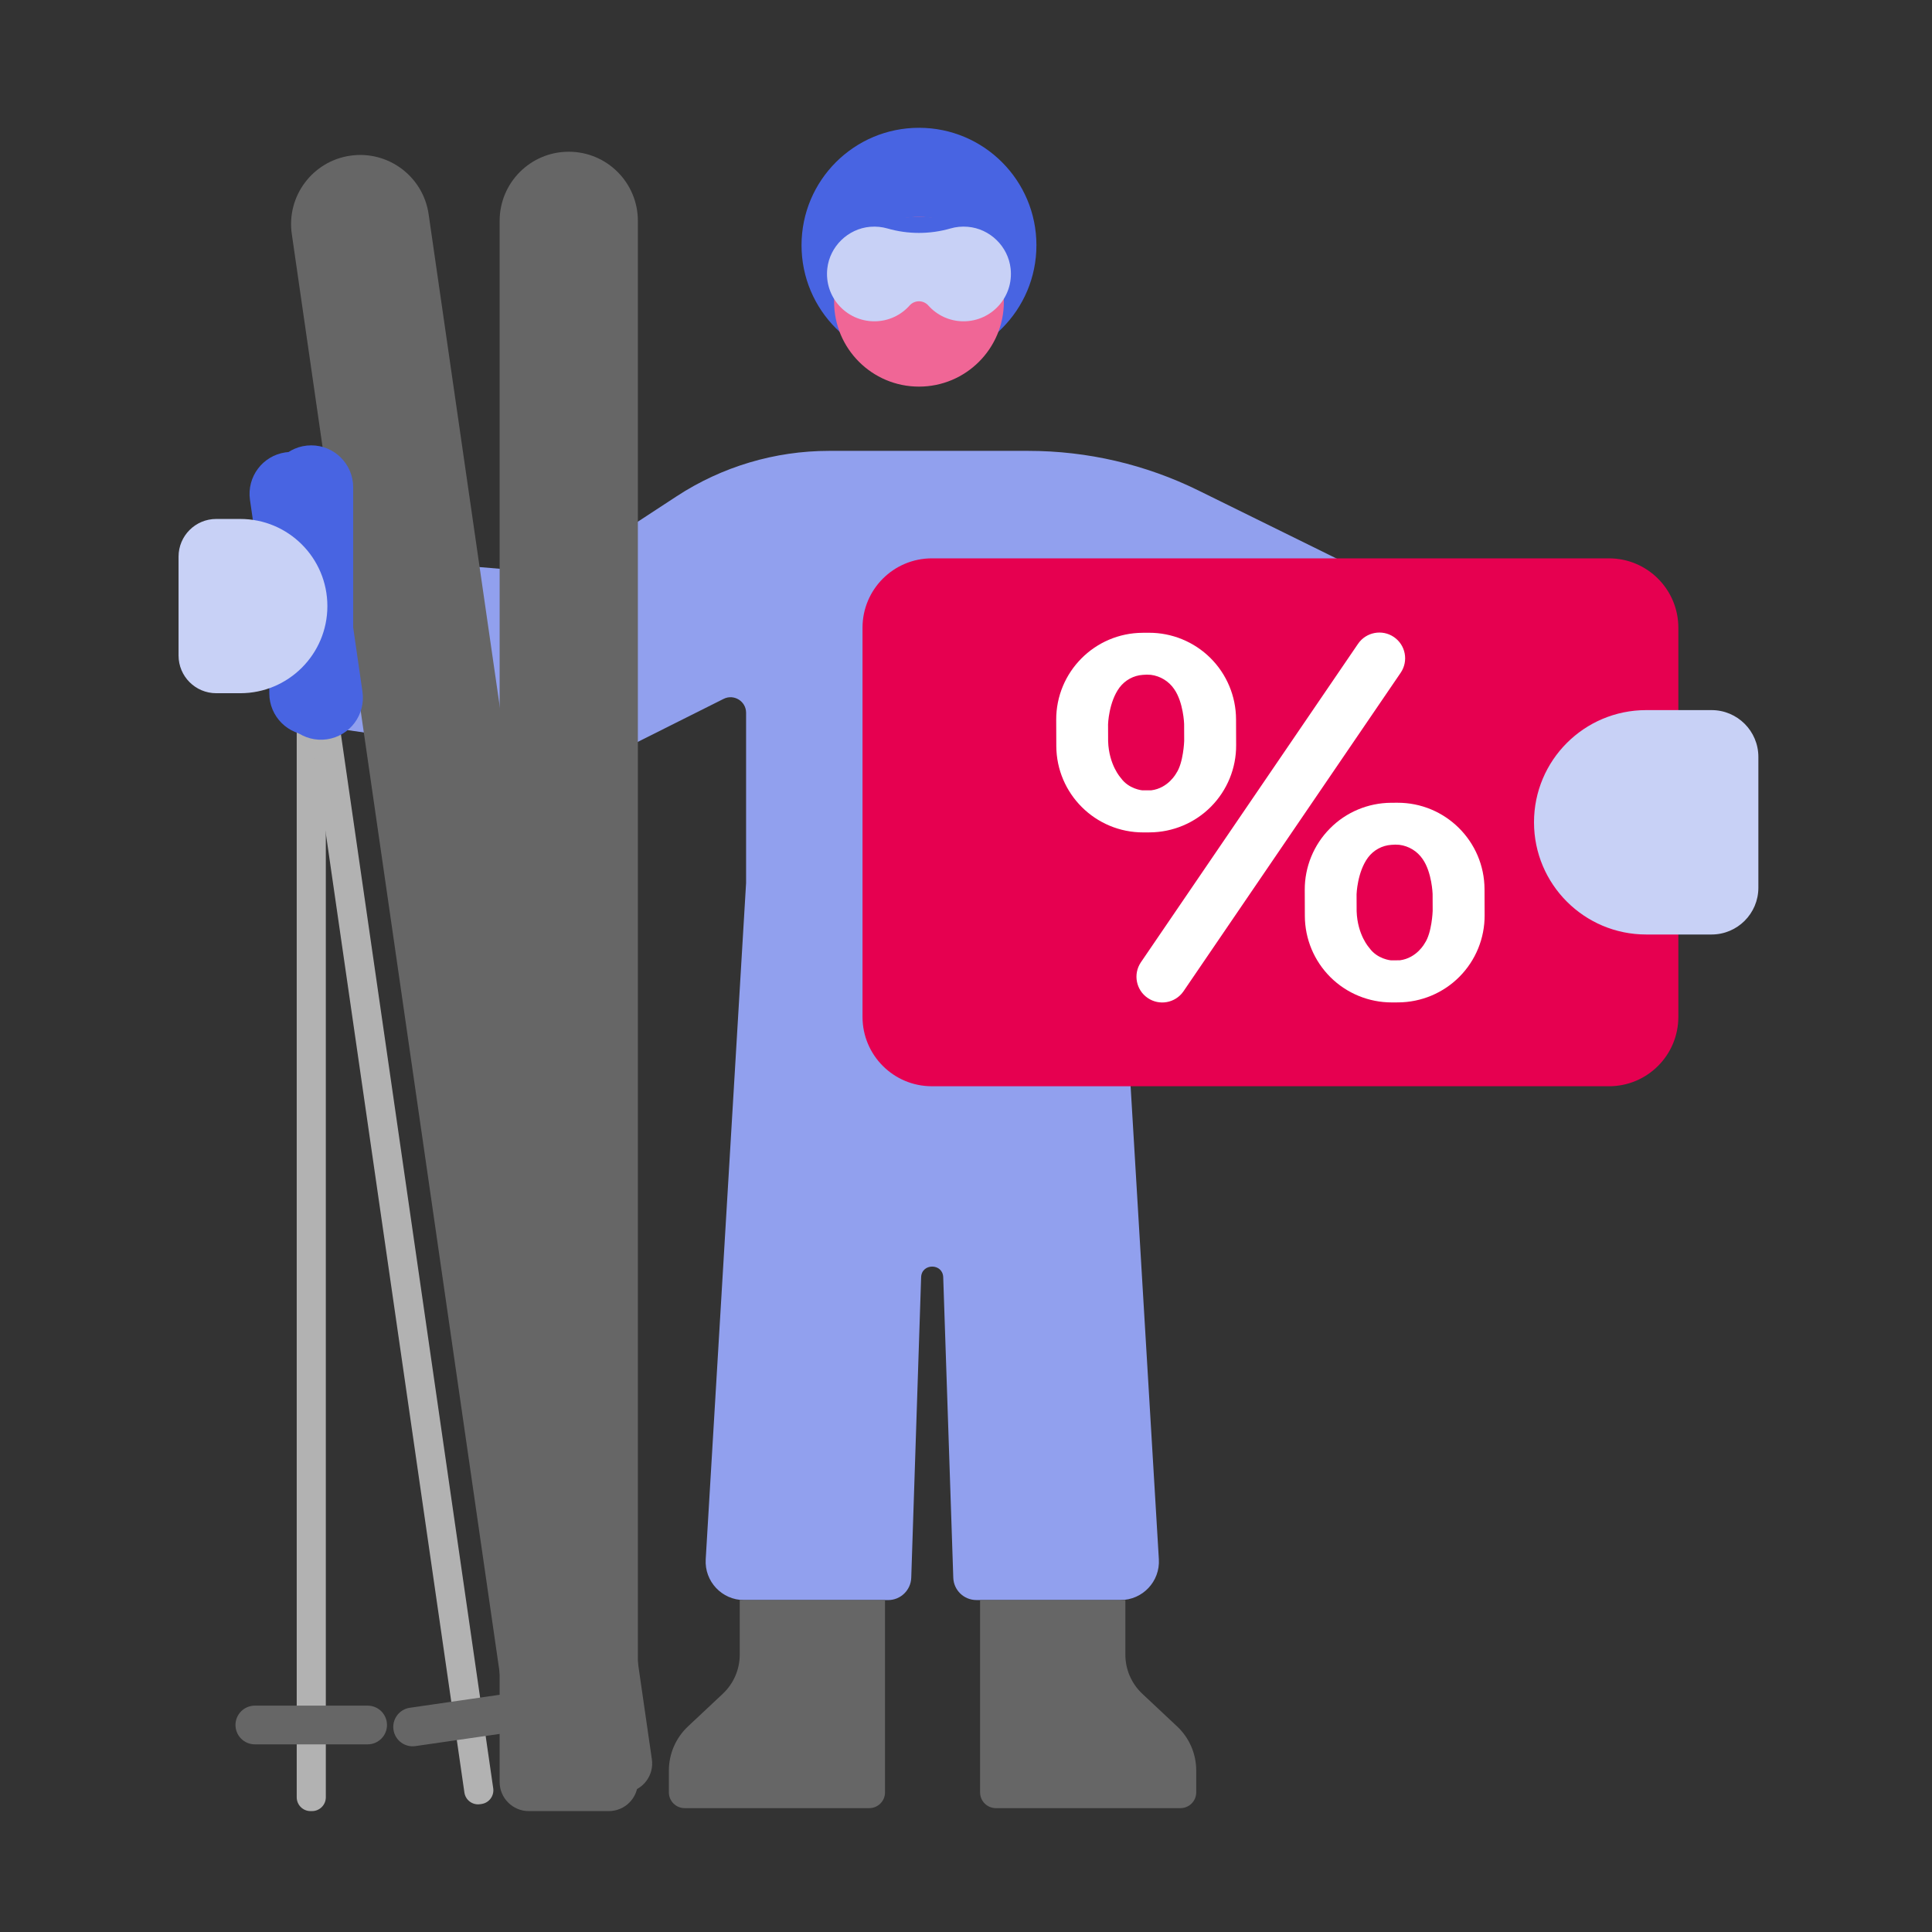 <?xml version="1.0" encoding="utf-8"?>
<!-- Generator: Adobe Illustrator 27.7.0, SVG Export Plug-In . SVG Version: 6.00 Build 0)  -->
<svg version="1.1" id="Ebene_1" xmlns="http://www.w3.org/2000/svg" xmlns:xlink="http://www.w3.org/1999/xlink" x="0px" y="0px"
	 viewBox="0 0 620 620" style="enable-background:new 0 0 620 620;" xml:space="preserve">
<rect x="0" y="0" width="620" height="620" fill="#333333" stroke="none"/>
<style type="text/css">
	.st0{fill:#4864E2;}
	.st1{fill:#91A0EE;}
	.st2{fill:#666666;}
	.st3{fill:#B2B2B2;}
	.st4{fill-rule:evenodd;clip-rule:evenodd;fill:#E60050;}
	.st5{fill-rule:evenodd;clip-rule:evenodd;fill:#FFFFFF;}
	.st6{fill:#C8D1F6;}
	.st7{fill:#F06696;}
</style>
<g>
	<circle class="st0" cx="294.91" cy="78.7" r="37.69"/>
</g>
<g>
	<path class="st1" d="M421.87,241.07l61.29,33.07l5.45-65.5l-104-51.23c-16.99-8.37-35.67-12.72-54.61-12.72h-63.95
		c-17.38,0-34.39,5.07-48.93,14.59l-37.95,24.83l-71.87-6.05c-5.62-0.47-10.52,3.8-10.82,9.43l-1.88,35.19
		c-0.28,5.17,3.44,9.7,8.57,10.43l70.71,10.11c10.4,1.49,21-0.24,30.39-4.94l27.94-14c3.31-1.66,7.22,0.75,7.22,4.46v54.6
		l-12.96,217.07c-0.42,7.09,5.21,13.07,12.31,13.07h46.24c4,0,7.27-3.17,7.41-7.17l3.17-96.42c0.15-4.57,6.94-4.57,7.09,0
		l3.23,96.42c0.13,3.99,3.41,7.16,7.41,7.16h46.25c7.1,0,12.73-5.98,12.31-13.07l-12.96-217.07l-0.11-0.08v-65.08
		c0-3.69,3.86-6.1,7.18-4.48L421.87,241.07z"/>
</g>
<g>
	<path class="st2" d="M201.28,575.17l-25.41,3.67c-5.11,0.74-9.85-2.81-10.59-7.91L93.64,75.09c-1.75-12.13,6.66-23.38,18.78-25.13
		l0,0c12.13-1.75,23.38,6.66,25.13,18.78l71.64,495.84C209.94,569.69,206.39,574.43,201.28,575.17z"/>
</g>
<g>
	<path class="st2" d="M195.36,581.2h-25.67c-5.16,0-9.35-4.18-9.35-9.35V70.87c0-12.25,9.93-22.18,22.18-22.18h0
		c12.25,0,22.18,9.93,22.18,22.18v500.99C204.71,577.02,200.53,581.2,195.36,581.2z"/>
</g>
<g>
	<path class="st3" d="M100.13,581.2h-0.48c-2.45,0-4.43-1.98-4.43-4.43V158.1c0-2.45,1.98-4.43,4.43-4.43h0.48
		c2.45,0,4.43,1.98,4.43,4.43v418.67C104.56,579.22,102.57,581.2,100.13,581.2z"/>
</g>
<g>
	<path class="st0" d="M99.88,235.95L99.88,235.95c-7.44,0-13.46-6.03-13.46-13.46v-66.11c0-7.44,6.03-13.46,13.46-13.46h0
		c7.44,0,13.46,6.03,13.46,13.46v66.11C113.35,229.93,107.32,235.95,99.88,235.95z"/>
</g>
<g>
	<path class="st2" d="M75.57,553.57L75.57,553.57c0-3.43,2.78-6.21,6.21-6.21h36.2c3.43,0,6.21,2.78,6.21,6.21l0,0
		c0,3.43-2.78,6.21-6.21,6.21h-36.2C78.35,559.78,75.57,557,75.57,553.57z"/>
</g>
<g>
	<path class="st3" d="M154.53,578.92l-0.48,0.07c-2.42,0.35-4.67-1.33-5.02-3.75L89.16,160.87c-0.35-2.42,1.33-4.67,3.75-5.02
		l0.48-0.07c2.42-0.35,4.67,1.33,5.02,3.75l59.87,414.36C158.63,576.32,156.95,578.57,154.53,578.92z"/>
</g>
<g>
	<path class="st0" d="M104.92,237.25L104.92,237.25c-7.36,1.06-14.19-4.04-15.25-11.4l-9.45-65.43c-1.06-7.36,4.04-14.19,11.4-15.25
		l0,0c7.36-1.06,14.19,4.04,15.25,11.4l9.45,65.43C117.38,229.36,112.28,236.19,104.92,237.25z"/>
</g>
<g>
	<path class="st2" d="M126.27,555.08L126.27,555.08c-0.49-3.4,1.86-6.55,5.26-7.04l35.83-5.18c3.4-0.49,6.55,1.86,7.04,5.26l0,0
		c0.49,3.4-1.86,6.55-5.26,7.04l-35.83,5.18C129.91,560.83,126.76,558.48,126.27,555.08z"/>
</g>
<g>
	<path class="st2" d="M220.78,554.03l11.17-10.48c3.47-3.25,5.44-7.8,5.44-12.55v-17.52h46.62v61.71c0,2.8-2.27,5.06-5.06,5.06
		h-59.24c-2.8,0-5.06-2.27-5.06-5.06v-6.99C214.65,562.83,216.87,557.7,220.78,554.03z"/>
</g>
<g>
	<path class="st2" d="M377.75,554.03l-11.17-10.48c-3.47-3.25-5.44-7.8-5.44-12.55v-17.52h-46.62v61.71c0,2.8,2.27,5.06,5.06,5.06
		h59.24c2.8,0,5.06-2.27,5.06-5.06v-6.99C383.89,562.83,381.67,557.7,377.75,554.03z"/>
</g>
<g>
	<path class="st4" d="M516.34,348.59H299.05c-12.29,0-22.26-9.97-22.26-22.26V201.44c0-12.29,9.97-22.26,22.26-22.26h217.29
		c12.29,0,22.26,9.97,22.26,22.26v124.89C538.6,338.63,528.63,348.59,516.34,348.59z"/>
</g>
<g id="prozent_00000072249785910026863730000008291921404009201039_">
	<g id="prozent_x5F_null_x5F_l_00000142871734076810638410000008608341173793079698_">
		<path class="st5" d="M366.69,203.07l2.01-0.01c7.39-0.02,14.49,2.89,19.73,8.09c5.24,5.21,8.2,12.28,8.23,19.66l0.03,8.33
			c0.04,7.38-2.87,14.48-8.07,19.73c-5.2,5.25-12.28,8.21-19.67,8.25l-2.01,0.01c-15.39,0.05-27.91-12.38-27.96-27.76l-0.03-8.33
			C338.88,215.67,351.3,203.14,366.69,203.07L366.69,203.07z M366.74,216.57c0.86-0.09,1.72-0.09,2.58-0.01
			c3.03,0.38,5.76,2.05,7.48,4.57c2.99,4.27,3.2,11.19,3.2,11.19l0.02,5.46c0,0-0.23,6.99-2.54,10.35c0,0-2.53,4.8-8.02,5.49
			l-2.87,0.01c0,0-4.34-0.36-6.91-3.99c0,0-3.82-4.11-4.07-11.76l-0.02-5.46c0,0,0.21-7.12,3.68-11.79
			C361.07,218.25,363.79,216.77,366.74,216.57L366.74,216.57z"/>
	</g>
	<g id="prozent_x5F_null_00000045605246216085149800000002471350233864505774_">
		<path class="st5" d="M446.43,257.62l2.01-0.01c15.39-0.05,27.91,12.38,27.96,27.76l0.03,8.33c0.04,7.38-2.86,14.48-8.06,19.73
			c-5.2,5.25-12.28,8.21-19.67,8.25l-2.01,0.01c-7.39,0.02-14.49-2.89-19.73-8.09c-5.24-5.21-8.2-12.28-8.22-19.66l-0.03-8.33
			c-0.04-7.38,2.86-14.48,8.07-19.73C431.96,260.62,439.04,257.66,446.43,257.62z M446.48,271.12c0.86-0.09,1.72-0.09,2.58-0.01
			c3.03,0.38,5.76,2.04,7.48,4.57c2.99,4.27,3.2,11.19,3.2,11.19l0.02,5.46c0,0-0.23,6.99-2.54,10.35c0,0-2.53,4.8-8.01,5.49
			l-2.87,0.01c0,0-4.34-0.36-6.91-3.99c0,0-3.82-4.11-4.07-11.76l-0.02-5.46c0,0,0.21-7.12,3.68-11.79
			C440.81,272.8,443.53,271.32,446.48,271.12L446.48,271.12z"/>
	</g>
	<g id="prozent_x5F_strich_00000053528401845076807610000014719688087300705981_">
		<path class="st5" d="M447.32,204.43c1.81,1.24,3.06,3.14,3.46,5.29c0.41,2.15-0.06,4.38-1.3,6.19l-69.73,102.27
			c-2.6,3.71-7.7,4.64-11.44,2.08c-3.74-2.55-4.73-7.64-2.22-11.4l69.73-102.27C438.4,202.83,443.55,201.86,447.32,204.43z"/>
	</g>
</g>
<g>
	<path class="st6" d="M528.28,227.88h20.98c8.3,0,15.02,6.73,15.02,15.02v41.97c0,8.3-6.73,15.02-15.02,15.02h-20.98
		c-19.88,0-36-16.12-36-36v0C492.27,244,508.39,227.88,528.28,227.88z"/>
</g>
<g>
	<path class="st6" d="M77.1,166.54h-7.71c-6.68,0-12.09,5.41-12.09,12.09v31.74c0,6.68,5.41,12.09,12.09,12.09h7.71
		c15.44,0,27.96-12.52,27.96-27.96v0C105.06,179.05,92.54,166.54,77.1,166.54z"/>
</g>
<g>
	<circle class="st7" cx="294.91" cy="96.83" r="27.24"/>
</g>
<g>
	<ellipse class="st0" cx="294.91" cy="78.75" rx="21.67" ry="9.16"/>
</g>
<g>
	<path class="st6" d="M310.56,72.78c-1.94-0.17-3.81,0.03-5.55,0.54c-6.59,1.9-13.62,1.9-20.21,0c-1.74-0.5-3.61-0.7-5.55-0.54
		c-7.12,0.61-12.97,6.29-13.76,13.4c-1.02,9.17,6.13,16.93,15.1,16.93c4.51,0,8.55-1.96,11.32-5.08c1.59-1.79,4.4-1.79,5.99,0
		c2.78,3.12,6.82,5.08,11.32,5.08c8.96,0,16.11-7.76,15.1-16.93C323.53,79.06,317.68,73.38,310.56,72.78z"/>
</g>
</svg>
